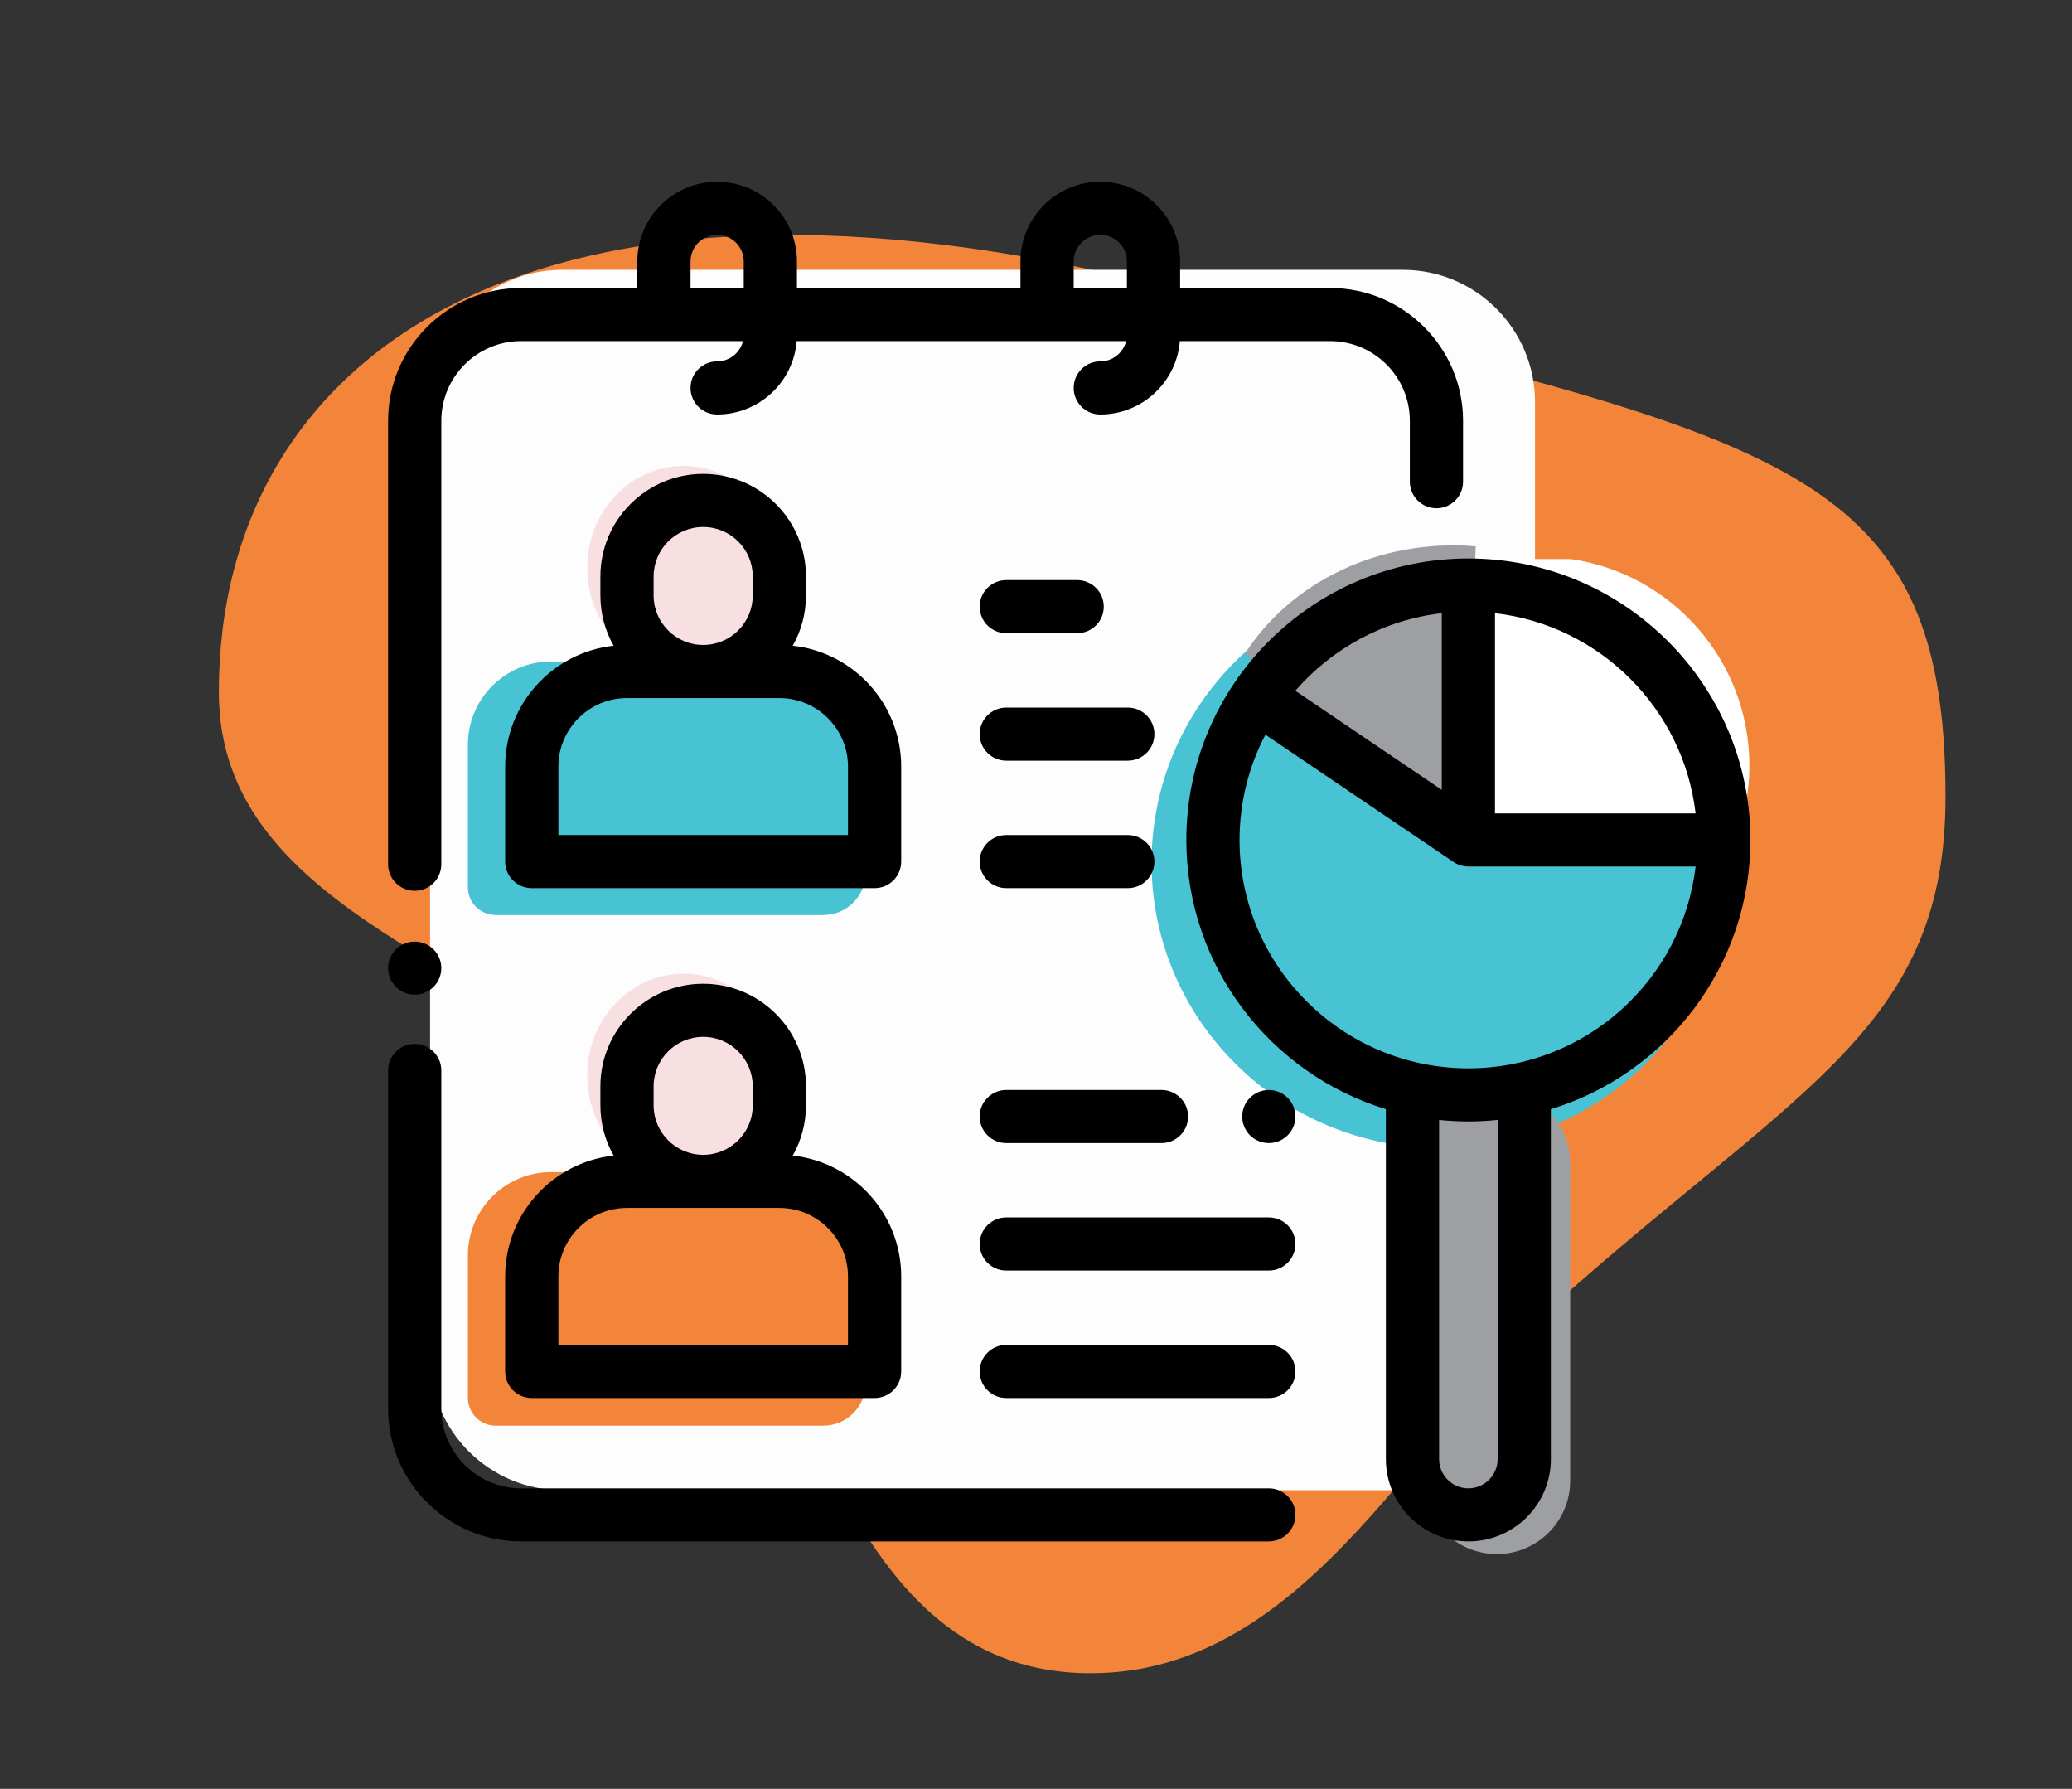 <?xml version="1.0" encoding="UTF-8" standalone="no"?>
<!DOCTYPE svg PUBLIC "-//W3C//DTD SVG 1.1//EN" "http://www.w3.org/Graphics/SVG/1.1/DTD/svg11.dtd">
<svg width="100%" height="100%" viewBox="0 0 526 454" version="1.1" xmlns="http://www.w3.org/2000/svg" xmlns:xlink="http://www.w3.org/1999/xlink" xml:space="preserve" xmlns:serif="http://www.serif.com/" style="fill-rule:evenodd;clip-rule:evenodd;stroke-linejoin:round;stroke-miterlimit:2;">
    <rect x="0" y="0" width="526" height="454" fill="#333333" stroke="none"/>
    <g id="Études-de-marché" serif:id="Études de marché" transform="matrix(1,0,0,1,-55.305,-42.542)">
        <rect x="55.305" y="42.542" width="525.032" height="453.437" style="fill:none;"/>
        <g transform="matrix(1,0,0,1,4.15,37.354)">
            <g>
                <g transform="matrix(1,0,0,1,51.154,5.188)">
                    <path d="M165.881,284.151C131.69,245.688 55.554,233.104 55.554,175.659C55.554,89.071 136.801,32.608 295.96,72.862C449.661,111.735 493.891,115.617 493.891,202.205C493.891,259.674 458.372,274.921 398.273,327.77C361.214,360.359 332.821,424.669 276.902,424.669C207.283,424.669 202.773,325.653 165.881,284.151Z" style="fill:rgb(243,133,59);"/>
                </g>
                <g transform="matrix(1,0,0,1,57.961,31.754)">
                    <path d="M382.875,75.471C382.875,56.951 367.839,41.915 349.319,41.915L135.927,41.915C117.407,41.915 102.371,56.951 102.371,75.471L102.371,318.083C102.371,336.603 117.407,351.638 135.927,351.638L349.319,351.638C367.839,351.638 382.875,336.603 382.875,318.083L382.875,75.471Z" style="fill:rgb(253,253,253);"/>
                </g>
                <g transform="matrix(1,0,0,1,49.049,39.006)">
                    <ellipse cx="175.647" cy="110.258" rx="24.48" ry="25.84" style="fill:rgb(248,224,226);"/>
                </g>
                <g transform="matrix(1,0,0,1,49.049,167.891)">
                    <ellipse cx="175.647" cy="110.258" rx="24.48" ry="25.84" style="fill:rgb(248,224,226);"/>
                </g>
                <g transform="matrix(0.901,0,0,1.061,61.428,165.764)">
                    <path d="M232.495,143.568C232.495,135.542 224.825,129.026 215.377,129.026L143.88,129.026C130.937,129.026 120.43,137.953 120.43,148.947L120.43,183.029C120.43,186.701 123.939,189.683 128.262,189.683L220.58,189.683C227.156,189.683 232.495,185.147 232.495,179.561L232.495,143.568Z" style="fill:rgb(243,133,59);"/>
                </g>
                <g transform="matrix(0.901,0,0,1.061,61.428,36.171)">
                    <path d="M232.495,143.568C232.495,135.542 224.825,129.026 215.377,129.026L143.88,129.026C130.937,129.026 120.43,137.953 120.43,148.947L120.43,183.029C120.43,186.701 123.939,189.683 128.262,189.683L220.58,189.683C227.156,189.683 232.495,185.147 232.495,179.561L232.495,143.568Z" style="fill:rgb(71,195,211);"/>
                </g>
                <g transform="matrix(1,0,0,1,50.205,47.6)">
                    <ellipse cx="366.618" cy="176.504" rx="73.334" ry="72.464" style="fill:rgb(71,195,211);"/>
                </g>
                <g transform="matrix(0.995,0.105,-0.105,0.995,73.097,1.452)">
                    <path d="M371.021,181.667L310.122,137.778C319.709,118.581 340.836,105.087 365.489,104.536L371.021,181.667Z" style="fill:rgb(157,159,162);"/>
                </g>
                <g transform="matrix(1,0,0,1,55.305,37.963)">
                    <path d="M394.558,109.098C420.21,112.779 439.952,134.867 439.952,161.531C439.952,168.617 438.557,175.381 436.028,181.562L373.61,181.562L373.61,110.264C375.502,109.771 377.435,109.38 379.402,109.098L394.558,109.098Z" style="fill:white;"/>
                </g>
                <g transform="matrix(1,0,0,1,62.035,45.262)">
                    <path d="M387.734,255.124C387.734,244.84 379.385,236.491 369.102,236.491C358.818,236.491 350.47,244.84 350.47,255.124L350.47,335.717C350.47,346 358.818,354.349 369.102,354.349C379.385,354.349 387.734,346 387.734,335.717L387.734,255.124Z" style="fill:rgb(157,159,162);"/>
                </g>
                <g transform="matrix(0.78,0,0,2.277,174.634,84.38)">
                    <g transform="matrix(0.866,0,0,0.296,-32,-14.521)">
                        <path d="M354,40L297.667,40L297.667,30C297.667,13.458 284.209,0 267.667,0C251.125,0 237.667,13.458 237.667,30L237.667,40L153.667,40L153.667,30C153.667,13.458 140.209,0 123.667,0C107.125,0 93.667,13.458 93.667,30L93.667,40L50,40C22.43,40 0,62.43 0,90L0,257C0,262.522 4.477,267 10,267C15.523,267 20,262.522 20,257L20,90C20,73.458 33.458,60 50,60L133.373,60C132.308,64.376 128.366,67.64 123.666,67.64C118.143,67.64 113.666,72.118 113.666,77.64C113.666,83.162 118.143,87.64 123.666,87.64C139.413,87.64 152.356,75.442 153.564,60L277.372,60C276.307,64.376 272.365,67.64 267.665,67.64C262.142,67.64 257.665,72.118 257.665,77.64C257.665,83.162 262.142,87.64 267.665,87.64C283.412,87.64 296.355,75.442 297.563,60L354,60C370.542,60 384,73.458 384,90L384,112.943C384,118.465 388.477,122.943 394,122.943C399.523,122.943 404,118.465 404,112.943L404,90C404,62.43 381.57,40 354,40ZM133.667,40L113.667,40L113.667,30C113.667,24.486 118.153,20 123.667,20C129.181,20 133.667,24.486 133.667,30L133.667,40ZM277.667,40L257.667,40L257.667,30C257.667,24.486 262.153,20 267.667,20C273.181,20 277.667,24.486 277.667,30L277.667,40Z" style="fill-rule:nonzero;"/>
                    </g>
                    <g transform="matrix(0.866,0,0,0.296,-32,-14.521)">
                        <path d="M17.07,289.05C15.21,287.19 12.63,286.12 10,286.12C7.37,286.12 4.79,287.189 2.93,289.05C1.07,290.91 0,293.48 0,296.12C0,298.75 1.07,301.33 2.93,303.189C4.79,305.05 7.37,306.12 10,306.12C12.63,306.12 15.21,305.05 17.07,303.189C18.93,301.33 20,298.75 20,296.12C20,293.479 18.93,290.91 17.07,289.05Z" style="fill-rule:nonzero;"/>
                    </g>
                    <g transform="matrix(0.866,0,0,0.296,-32,-14.521)">
                        <path d="M331,492L50,492C33.458,492 20,478.542 20,462L20,334.667C20,329.145 15.523,324.667 10,324.667C4.477,324.667 0,329.145 0,334.667L0,462C0,489.57 22.43,512 50,512L331,512C336.523,512 341,507.522 341,502C341,496.478 336.523,492 331,492Z" style="fill-rule:nonzero;"/>
                    </g>
                    <g transform="matrix(0.866,0,0,0.296,-32,-14.521)">
                        <path d="M152.086,174.704C155.242,169.109 157.052,162.658 157.052,155.789L157.052,148.632C157.052,127.33 139.722,110 118.42,110C97.119,110 79.789,127.33 79.789,148.632L79.789,155.789C79.789,162.658 81.599,169.108 84.755,174.704C61.868,177.219 44,196.664 44,220.211L44,256C44,261.522 48.477,266 54,266L182.842,266C188.365,266 192.842,261.522 192.842,256L192.842,220.211C192.842,196.664 174.974,177.219 152.086,174.704ZM118.421,130C128.694,130 137.053,138.358 137.053,148.632L137.053,155.789C137.053,166.062 128.695,174.421 118.421,174.421C108.147,174.421 99.79,166.063 99.79,155.789L99.79,148.632C99.79,138.359 108.148,130 118.421,130ZM172.843,246L172.842,246L64,246L64,220.211C64,205.99 75.569,194.421 89.79,194.421L147.053,194.421C161.273,194.421 172.843,205.99 172.843,220.211L172.843,246Z" style="fill-rule:nonzero;"/>
                    </g>
                    <g transform="matrix(0.866,0,0,0.296,-32,-14.521)">
                        <path d="M152.086,366.704C155.242,361.109 157.052,354.658 157.052,347.789L157.052,340.632C157.052,319.33 139.722,302 118.42,302C97.119,302 79.789,319.33 79.789,340.632L79.789,347.789C79.789,354.658 81.599,361.108 84.755,366.704C61.868,369.219 44,388.664 44,412.211L44,448C44,453.522 48.477,458 54,458L182.842,458C188.365,458 192.842,453.522 192.842,448L192.842,412.211C192.842,388.664 174.974,369.219 152.086,366.704ZM118.421,322C128.694,322 137.053,330.358 137.053,340.632L137.053,347.789C137.053,358.062 128.695,366.421 118.421,366.421C108.147,366.421 99.79,358.063 99.79,347.789L99.79,340.632C99.79,330.359 108.148,322 118.421,322ZM172.843,438L64,438L64,412.211C64,397.99 75.569,386.421 89.79,386.421L147.053,386.421C161.273,386.421 172.843,397.99 172.843,412.211L172.843,438Z" style="fill-rule:nonzero;"/>
                    </g>
                    <g transform="matrix(0.866,0,0,0.296,-32,-14.521)">
                        <path d="M278,198L232.333,198C226.81,198 222.333,202.478 222.333,208C222.333,213.522 226.811,218 232.333,218L278,218C283.523,218 288,213.522 288,208C288,202.478 283.523,198 278,198Z" style="fill-rule:nonzero;"/>
                    </g>
                    <g transform="matrix(0.866,0,0,0.296,-32,-14.521)">
                        <path d="M278,246L232.333,246C226.81,246 222.333,250.478 222.333,256C222.333,261.522 226.811,266 232.333,266L278,266C283.523,266 288,261.522 288,256C288,250.478 283.523,246 278,246Z" style="fill-rule:nonzero;"/>
                    </g>
                    <g transform="matrix(0.866,0,0,0.296,-32,-14.521)">
                        <path d="M258.971,150L232.333,150C226.81,150 222.333,154.478 222.333,160C222.333,165.522 226.811,170 232.333,170L258.971,170C264.494,170 268.971,165.522 268.971,160C268.971,154.478 264.494,150 258.971,150Z" style="fill-rule:nonzero;"/>
                    </g>
                    <g transform="matrix(0.866,0,0,0.296,-32,-14.521)">
                        <path d="M331,390L232.333,390C226.81,390 222.333,394.478 222.333,400C222.333,405.522 226.81,410 232.333,410L331,410C336.523,410 341,405.522 341,400C341,394.478 336.523,390 331,390Z" style="fill-rule:nonzero;"/>
                    </g>
                    <g transform="matrix(0.866,0,0,0.296,-32,-14.521)">
                        <path d="M331,438L232.333,438C226.81,438 222.333,442.478 222.333,448C222.333,453.522 226.81,458 232.333,458L331,458C336.523,458 341,453.522 341,448C341,442.478 336.523,438 331,438Z" style="fill-rule:nonzero;"/>
                    </g>
                    <g transform="matrix(0.866,0,0,0.296,-32,-14.521)">
                        <path d="M290.666,342L232.333,342C226.81,342 222.333,346.478 222.333,352C222.333,357.522 226.811,362 232.333,362L290.666,362C296.189,362 300.666,357.522 300.666,352C300.666,346.478 296.189,342 290.666,342Z" style="fill-rule:nonzero;"/>
                    </g>
                    <g transform="matrix(0.866,0,0,0.296,-32,-14.521)">
                        <path d="M338.07,344.93C336.21,343.07 333.63,342 331,342C328.37,342 325.79,343.069 323.93,344.93C322.07,346.79 321,349.37 321,352C321,354.63 322.07,357.21 323.93,359.069C325.79,360.929 328.37,362 331,362C333.63,362 336.21,360.93 338.07,359.069C339.93,357.21 341,354.63 341,352C341,349.37 339.93,346.79 338.07,344.93Z" style="fill-rule:nonzero;"/>
                    </g>
                    <g transform="matrix(0.866,0,0,0.296,-32,-14.521)">
                        <path d="M406,141.854C347.551,141.854 300,189.406 300,247.854C300,295.521 331.629,335.936 375,349.225L375,481C375,498.094 388.907,512 406,512C423.093,512 437,498.094 437,481L437,349.225C480.371,335.935 512,295.521 512,247.854C512,189.406 464.449,141.854 406,141.854ZM416,162.454C455.441,167.044 486.809,198.413 491.4,237.854L416,237.854L416,162.454ZM396,162.454L396,228.992L340.966,191.677C354.691,175.81 374.097,165.003 396,162.454ZM417,481C417,487.065 412.065,492 406,492C399.935,492 395,487.065 395,481L395,353.285C398.617,353.66 402.286,353.854 406,353.854C409.714,353.854 413.383,353.66 417,353.285L417,481ZM406,333.854C358.58,333.854 320,295.275 320,247.854C320,233.562 323.524,220.085 329.719,208.213L400.385,256.128C401.986,257.216 403.918,257.854 406,257.854L491.4,257.854C486.427,300.578 450.036,333.854 406,333.854Z" style="fill-rule:nonzero;"/>
                    </g>
                </g>
            </g>
        </g>
    </g>
</svg>
